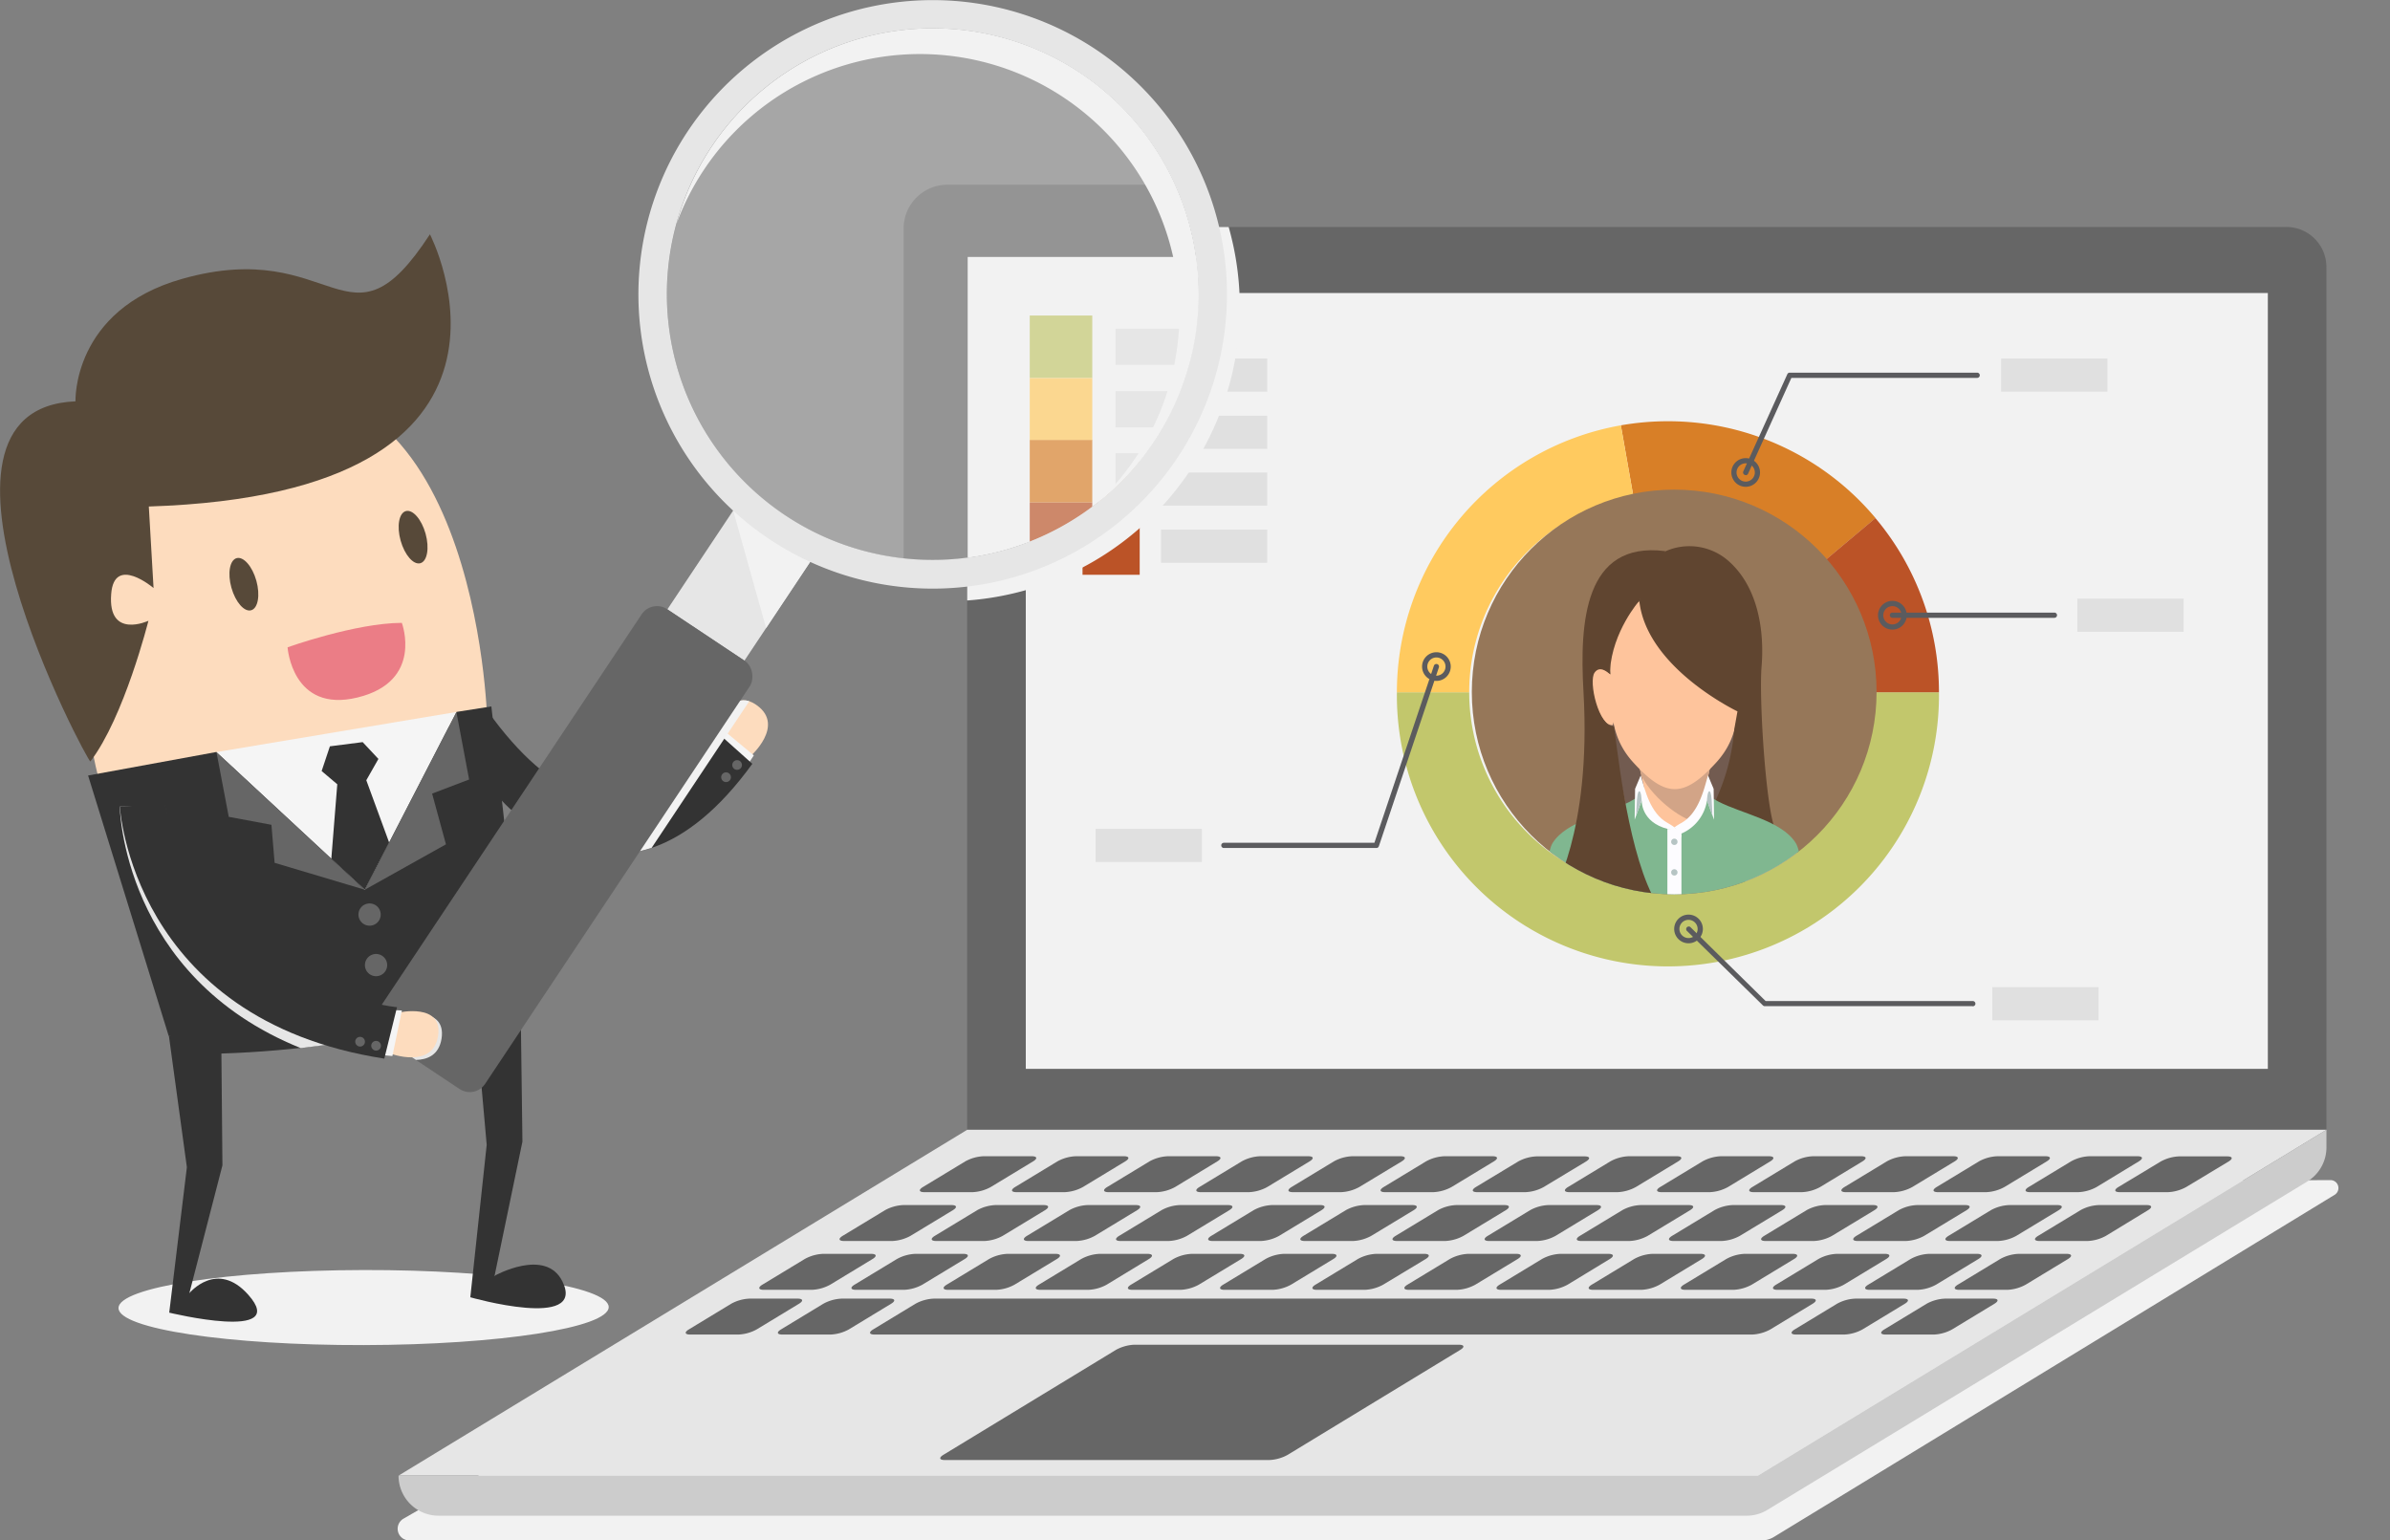 <svg xmlns="http://www.w3.org/2000/svg" xmlns:xlink="http://www.w3.org/1999/xlink" viewBox="0 0 676.93 436.33"><rect x="0" y="0" width="676.93" height="436.33" fill="#808080" stroke="none"/><defs><style>.cls-1{fill:none;}.cls-2{isolation:isolate;}.cls-20,.cls-3,.cls-7{fill:#f2f2f2;}.cls-21,.cls-3{mix-blend-mode:multiply;}.cls-4{fill:#666;}.cls-21,.cls-5{fill:#e6e6e6;}.cls-6{fill:#ccc;}.cls-8{fill:#c2c76c;}.cls-9{fill:#d87f27;}.cls-10{fill:#ffca5f;}.cls-11{fill:#bb5327;}.cls-12{fill:#e0e0e0;}.cls-13{fill:#5b5b5e;}.cls-14{clip-path:url(#clip-path);}.cls-15{fill:#fddcbe;}.cls-16{fill:#f5f5f5;}.cls-17{fill:#333;}.cls-18{fill:#574939;}.cls-19{fill:#eb7d86;}.cls-20{opacity:0.33;}.cls-22{fill:#967759;}.cls-23{clip-path:url(#clip-path-2);}.cls-24{fill:#725b50;}.cls-24,.cls-25,.cls-26,.cls-27,.cls-28,.cls-30,.cls-31{fill-rule:evenodd;}.cls-25{fill:#fec49c;}.cls-26{fill:#d2a487;}.cls-27{fill:#604530;}.cls-28{fill:#80b790;}.cls-29,.cls-30{fill:#fdfcff;}.cls-31,.cls-32{fill:#b6c4c4;}</style><clipPath id="clip-path"><circle class="cls-1" cx="264.18" cy="83.35" r="75.28" transform="translate(-10.77 117.12) rotate(-24.51)"/></clipPath><clipPath id="clip-path-2"><circle class="cls-1" cx="474.19" cy="196.01" r="57.32"/></clipPath></defs><title>analyze-behavior</title><g class="cls-2"><g id="Layer_2" data-name="Layer 2"><g id="Layer_1-2" data-name="Layer 1"><path class="cls-3" d="M116,436.33H499a6.69,6.69,0,0,0,3.46-1l158.77-96.88a2.25,2.25,0,0,0-1.18-4.18l-376.82,1.58c-.39,0-.78.11-5.91.3l-163,94A3.3,3.3,0,0,0,116,436.33Z"/><path class="cls-4" d="M658.93,320h-385V75.63a11.33,11.33,0,0,1,11.34-11.34h362.3a11.34,11.34,0,0,1,11.35,11.34Z"/><polygon class="cls-5" points="658.93 320.02 273.94 320.02 112.89 417.97 497.88 417.97 658.93 320.02"/><path class="cls-4" d="M280.62,336.23a11.75,11.75,0,0,1-5.18,1.46H261.82c-1.54,0-1.72-.66-.41-1.46l12-7.27a11.74,11.74,0,0,1,5.18-1.45h13.63c1.53,0,1.72.65.4,1.45Z"/><path class="cls-4" d="M306.72,336.23a11.75,11.75,0,0,1-5.18,1.46H287.92c-1.54,0-1.72-.66-.41-1.46l12-7.27a11.74,11.74,0,0,1,5.18-1.45h13.63c1.53,0,1.72.65.4,1.45Z"/><path class="cls-4" d="M332.83,336.23a11.83,11.83,0,0,1-5.19,1.46H314c-1.54,0-1.72-.66-.41-1.46l12-7.27a11.78,11.78,0,0,1,5.18-1.45h13.63c1.53,0,1.72.65.4,1.45Z"/><path class="cls-4" d="M358.93,336.23a11.83,11.83,0,0,1-5.19,1.46H340.12c-1.54,0-1.72-.66-.41-1.46l12-7.27a11.78,11.78,0,0,1,5.18-1.45h13.63c1.54,0,1.72.65.41,1.45Z"/><path class="cls-4" d="M385,336.23a11.83,11.83,0,0,1-5.18,1.46H366.22c-1.54,0-1.72-.66-.41-1.46l12-7.27a11.74,11.74,0,0,1,5.18-1.45h13.63c1.54,0,1.72.65.41,1.45Z"/><path class="cls-4" d="M411.13,336.23a11.79,11.79,0,0,1-5.18,1.46H392.32c-1.54,0-1.72-.66-.41-1.46l12-7.27a11.78,11.78,0,0,1,5.18-1.45h13.63c1.54,0,1.72.65.41,1.45Z"/><path class="cls-4" d="M437.23,336.23a11.75,11.75,0,0,1-5.18,1.46H418.42c-1.53,0-1.72-.66-.4-1.46L430,329a11.82,11.82,0,0,1,5.19-1.45h13.62c1.54,0,1.72.65.41,1.45Z"/><path class="cls-4" d="M463.33,336.23a11.79,11.79,0,0,1-5.18,1.46H444.52c-1.54,0-1.72-.66-.41-1.46l12-7.27a11.82,11.82,0,0,1,5.18-1.45h13.63c1.54,0,1.72.65.41,1.45Z"/><path class="cls-4" d="M489.43,336.23a11.75,11.75,0,0,1-5.18,1.46H470.63c-1.54,0-1.72-.66-.41-1.46l12-7.27a11.74,11.74,0,0,1,5.18-1.45H501c1.54,0,1.72.65.41,1.45Z"/><path class="cls-4" d="M515.53,336.23a11.75,11.75,0,0,1-5.18,1.46H496.72c-1.53,0-1.72-.66-.4-1.46l12-7.27a11.74,11.74,0,0,1,5.18-1.45h13.62c1.54,0,1.72.65.41,1.45Z"/><path class="cls-4" d="M541.63,336.23a11.75,11.75,0,0,1-5.18,1.46H522.82c-1.53,0-1.72-.66-.4-1.46l12-7.27a11.82,11.82,0,0,1,5.19-1.45h13.62c1.54,0,1.72.65.41,1.45Z"/><path class="cls-4" d="M567.73,336.23a11.75,11.75,0,0,1-5.18,1.46H548.92c-1.53,0-1.72-.66-.4-1.46l12-7.27a11.74,11.74,0,0,1,5.18-1.45h13.62c1.54,0,1.72.65.41,1.45Z"/><path class="cls-4" d="M593.83,336.23a11.75,11.75,0,0,1-5.18,1.46H575c-1.54,0-1.72-.66-.41-1.46l12-7.27a11.74,11.74,0,0,1,5.18-1.45h13.62c1.54,0,1.72.65.41,1.45Z"/><path class="cls-4" d="M619.21,336.23a11.75,11.75,0,0,1-5.18,1.46H600.4c-1.53,0-1.72-.66-.4-1.46L612,329a11.82,11.82,0,0,1,5.19-1.45h13.62c1.54,0,1.72.65.41,1.45Z"/><path class="cls-4" d="M257.89,350.06a11.83,11.83,0,0,1-5.19,1.46H239.08c-1.54,0-1.72-.66-.41-1.46l12-7.27a11.82,11.82,0,0,1,5.18-1.45h13.63c1.54,0,1.72.65.41,1.45Z"/><path class="cls-4" d="M284,350.06a11.83,11.83,0,0,1-5.18,1.46H265.18c-1.54,0-1.72-.66-.41-1.46l12-7.27a11.82,11.82,0,0,1,5.19-1.45h13.62c1.54,0,1.72.65.41,1.45Z"/><path class="cls-4" d="M310.09,350.06a11.83,11.83,0,0,1-5.18,1.46H291.28c-1.54,0-1.72-.66-.41-1.46l12-7.27a11.74,11.74,0,0,1,5.18-1.45h13.62c1.54,0,1.72.65.41,1.45Z"/><path class="cls-4" d="M336.19,350.06a11.79,11.79,0,0,1-5.18,1.46H317.38c-1.53,0-1.72-.66-.4-1.46l12-7.27a11.74,11.74,0,0,1,5.18-1.45h13.62c1.54,0,1.72.65.41,1.45Z"/><path class="cls-4" d="M362.29,350.06a11.79,11.79,0,0,1-5.18,1.46H343.48c-1.54,0-1.72-.66-.41-1.46l12-7.27a11.82,11.82,0,0,1,5.19-1.45h13.62c1.54,0,1.72.65.41,1.45Z"/><path class="cls-4" d="M388.39,350.06a11.75,11.75,0,0,1-5.18,1.46H369.58c-1.53,0-1.72-.66-.4-1.46l12-7.27a11.74,11.74,0,0,1,5.18-1.45H400c1.53,0,1.72.65.4,1.45Z"/><path class="cls-4" d="M414.5,350.06a11.83,11.83,0,0,1-5.19,1.46H395.68c-1.53,0-1.72-.66-.4-1.46l12-7.27a11.74,11.74,0,0,1,5.18-1.45h13.63c1.54,0,1.72.65.41,1.45Z"/><path class="cls-4" d="M440.59,350.06a11.75,11.75,0,0,1-5.18,1.46H421.78c-1.53,0-1.72-.66-.4-1.46l12-7.27a11.74,11.74,0,0,1,5.18-1.45h13.63c1.53,0,1.72.65.4,1.45Z"/><path class="cls-4" d="M466.69,350.06a11.75,11.75,0,0,1-5.18,1.46H447.89c-1.54,0-1.72-.66-.41-1.46l12-7.27a11.78,11.78,0,0,1,5.18-1.45h13.63c1.54,0,1.72.65.41,1.45Z"/><path class="cls-4" d="M492.79,350.06a11.75,11.75,0,0,1-5.18,1.46H474c-1.54,0-1.72-.66-.41-1.46l12-7.27a11.82,11.82,0,0,1,5.18-1.45h13.63c1.54,0,1.72.65.41,1.45Z"/><path class="cls-4" d="M518.89,350.06a11.75,11.75,0,0,1-5.18,1.46H500.09c-1.54,0-1.72-.66-.41-1.46l12-7.27a11.74,11.74,0,0,1,5.18-1.45h13.63c1.54,0,1.72.65.41,1.45Z"/><path class="cls-4" d="M545,350.06a11.83,11.83,0,0,1-5.19,1.46H526.18c-1.53,0-1.72-.66-.4-1.46l12-7.27a11.78,11.78,0,0,1,5.18-1.45h13.63c1.54,0,1.72.65.41,1.45Z"/><path class="cls-4" d="M571.09,350.06a11.75,11.75,0,0,1-5.18,1.46H552.29c-1.54,0-1.72-.66-.41-1.46l12-7.27a11.82,11.82,0,0,1,5.19-1.45h13.62c1.54,0,1.72.65.41,1.45Z"/><path class="cls-4" d="M596.47,350.06a11.75,11.75,0,0,1-5.18,1.46H577.66c-1.53,0-1.72-.66-.4-1.46l12-7.27a11.74,11.74,0,0,1,5.18-1.45H608c1.53,0,1.72.65.4,1.45Z"/><path class="cls-4" d="M235.15,363.89a11.75,11.75,0,0,1-5.18,1.46H216.34c-1.54,0-1.72-.66-.41-1.46l12-7.27a11.75,11.75,0,0,1,5.18-1.46h13.63c1.53,0,1.72.66.4,1.46Z"/><path class="cls-4" d="M261.25,363.89a11.75,11.75,0,0,1-5.18,1.46H242.44c-1.53,0-1.72-.66-.4-1.46l12-7.27a11.79,11.79,0,0,1,5.18-1.46h13.63c1.53,0,1.72.66.4,1.46Z"/><path class="cls-4" d="M287.35,363.89a11.75,11.75,0,0,1-5.18,1.46H268.55c-1.54,0-1.72-.66-.41-1.46l12-7.27a11.83,11.83,0,0,1,5.18-1.46h13.63c1.53,0,1.72.66.4,1.46Z"/><path class="cls-4" d="M313.45,363.89a11.75,11.75,0,0,1-5.18,1.46H294.65c-1.54,0-1.72-.66-.41-1.46l12-7.27a11.83,11.83,0,0,1,5.18-1.46H325c1.54,0,1.72.66.41,1.46Z"/><path class="cls-4" d="M339.55,363.89a11.75,11.75,0,0,1-5.18,1.46H320.74c-1.53,0-1.72-.66-.4-1.46l12-7.27a11.83,11.83,0,0,1,5.18-1.46h13.63c1.54,0,1.72.66.41,1.46Z"/><path class="cls-4" d="M365.66,363.89a11.83,11.83,0,0,1-5.19,1.46H346.85c-1.54,0-1.72-.66-.41-1.46l12-7.27a11.83,11.83,0,0,1,5.18-1.46h13.63c1.54,0,1.72.66.41,1.46Z"/><path class="cls-4" d="M391.76,363.89a11.83,11.83,0,0,1-5.18,1.46H373c-1.54,0-1.72-.66-.41-1.46l12-7.27a11.83,11.83,0,0,1,5.19-1.46h13.62c1.54,0,1.72.66.41,1.46Z"/><path class="cls-4" d="M417.86,363.89a11.83,11.83,0,0,1-5.19,1.46H399.05c-1.54,0-1.72-.66-.41-1.46l12-7.27a11.83,11.83,0,0,1,5.19-1.46h13.62c1.54,0,1.72.66.41,1.46Z"/><path class="cls-4" d="M444,363.89a11.83,11.83,0,0,1-5.18,1.46H425.15c-1.54,0-1.72-.66-.41-1.46l12-7.27a11.75,11.75,0,0,1,5.18-1.46h13.62c1.54,0,1.72.66.41,1.46Z"/><path class="cls-4" d="M470.06,363.89a11.83,11.83,0,0,1-5.18,1.46H451.25c-1.54,0-1.72-.66-.41-1.46l12-7.27a11.75,11.75,0,0,1,5.18-1.46h13.62c1.54,0,1.72.66.41,1.46Z"/><path class="cls-4" d="M496.16,363.89a11.79,11.79,0,0,1-5.18,1.46H477.35c-1.54,0-1.72-.66-.41-1.46l12-7.27a11.75,11.75,0,0,1,5.18-1.46h13.63c1.53,0,1.72.66.4,1.46Z"/><path class="cls-4" d="M522.26,363.89a11.75,11.75,0,0,1-5.18,1.46H503.45c-1.54,0-1.72-.66-.41-1.46l12-7.27a11.75,11.75,0,0,1,5.18-1.46h13.63c1.53,0,1.72.66.4,1.46Z"/><path class="cls-4" d="M548.36,363.89a11.79,11.79,0,0,1-5.18,1.46H529.55c-1.53,0-1.72-.66-.4-1.46l12-7.27a11.79,11.79,0,0,1,5.18-1.46h13.63c1.53,0,1.72.66.4,1.46Z"/><path class="cls-4" d="M573.74,363.89a11.83,11.83,0,0,1-5.18,1.46H554.93c-1.54,0-1.72-.66-.41-1.46l12-7.27a11.75,11.75,0,0,1,5.18-1.46h13.62c1.54,0,1.72.66.41,1.46Z"/><path class="cls-4" d="M214.31,376.57a11.74,11.74,0,0,1-5.18,1.45H195.5c-1.53,0-1.72-.65-.4-1.45l12-7.28a11.74,11.74,0,0,1,5.18-1.45h13.63c1.53,0,1.72.65.4,1.45Z"/><path class="cls-4" d="M240.41,376.57a11.74,11.74,0,0,1-5.18,1.45H221.61c-1.54,0-1.72-.65-.41-1.45l12-7.28a11.78,11.78,0,0,1,5.18-1.45H252c1.53,0,1.72.65.4,1.45Z"/><path class="cls-4" d="M501.42,376.57a11.78,11.78,0,0,1-5.18,1.45H247.71c-1.54,0-1.72-.65-.41-1.45l12-7.28a11.82,11.82,0,0,1,5.18-1.45H513c1.54,0,1.72.65.41,1.45Z"/><path class="cls-4" d="M527.52,376.57a11.74,11.74,0,0,1-5.18,1.45H508.72c-1.54,0-1.72-.65-.41-1.45l12-7.28a11.74,11.74,0,0,1,5.18-1.45h13.63c1.53,0,1.72.65.4,1.45Z"/><path class="cls-4" d="M552.9,376.57a11.74,11.74,0,0,1-5.18,1.45H534.09c-1.53,0-1.72-.65-.4-1.45l12-7.28a11.74,11.74,0,0,1,5.18-1.45h13.62c1.54,0,1.72.65.41,1.45Z"/><path class="cls-4" d="M364.7,412.1a11.75,11.75,0,0,1-5.18,1.46H267.59c-1.54,0-1.72-.66-.41-1.46l48.91-29.75a11.88,11.88,0,0,1,5.18-1.45H413.2c1.54,0,1.72.66.41,1.45Z"/><path class="cls-6" d="M497.88,418h-385a11.33,11.33,0,0,0,11.33,11.33H494.71a11.34,11.34,0,0,0,5.89-1.65l152.88-93a11.32,11.32,0,0,0,5.45-9.67v-5Z"/><rect class="cls-7" x="290.54" y="83" width="351.79" height="219.76"/><path class="cls-8" d="M472.41,252.37a56.28,56.28,0,0,1-56.28-56.28H395.65a76.77,76.77,0,1,0,153.53,0H528.7A56.28,56.28,0,0,1,472.41,252.37Z"/><path class="cls-9" d="M472.41,119.32a77.11,77.11,0,0,0-13.33,1.16l3.56,20.18a56.33,56.33,0,0,1,52.89,19.26l15.69-13.17A76.61,76.61,0,0,0,472.41,119.32Z"/><path class="cls-10" d="M395.65,196.09h20.48a56.28,56.28,0,0,1,46.51-55.43l-3.56-20.18A76.78,76.78,0,0,0,395.65,196.09Z"/><path class="cls-11" d="M549.18,196.09a76.48,76.48,0,0,0-18-49.34l-15.69,13.17a56.08,56.08,0,0,1,13.17,36.17Z"/><rect class="cls-8" x="306.61" y="98.16" width="16.19" height="16.19"/><rect class="cls-10" x="306.61" y="114.36" width="16.19" height="16.19"/><rect class="cls-9" x="306.61" y="130.43" width="16.19" height="16.19"/><rect class="cls-11" x="306.61" y="146.62" width="16.19" height="16.19"/><rect class="cls-12" x="328.83" y="101.56" width="30.1" height="9.39"/><rect class="cls-12" x="310.31" y="234.77" width="30.1" height="9.39"/><rect class="cls-12" x="564.3" y="279.61" width="30.1" height="9.39"/><rect class="cls-12" x="588.38" y="169.58" width="30.1" height="9.39"/><rect class="cls-12" x="566.79" y="101.56" width="30.1" height="9.39"/><rect class="cls-12" x="328.83" y="117.76" width="30.1" height="9.39"/><rect class="cls-12" x="328.83" y="133.83" width="30.1" height="9.39"/><rect class="cls-12" x="328.83" y="150.02" width="30.1" height="9.39"/><path class="cls-13" d="M389.81,240.2H346.64a.74.74,0,0,1,0-1.48h42.64l16.85-50.15a.75.75,0,0,1,.94-.46.74.74,0,0,1,.47.93l-17,50.66a.73.73,0,0,1-.7.5Z"/><path class="cls-13" d="M494.44,134.57a.82.82,0,0,1-.3-.07.74.74,0,0,1-.37-1L506.23,106a.72.72,0,0,1,.67-.44H560a.74.74,0,1,1,0,1.48H507.38l-12.26,27.13a.77.77,0,0,1-.68.44Z"/><path class="cls-13" d="M581.84,175H536a.74.74,0,0,1,0-1.48h45.88a.74.74,0,0,1,0,1.48Z"/><path class="cls-13" d="M558.72,285H499.84a.73.73,0,0,1-.52-.21l-21.59-21.17a.74.74,0,0,1,1-1.06l21.37,21h58.58a.74.74,0,1,1,0,1.47Z"/><path class="cls-13" d="M406.84,192.87a4.06,4.06,0,1,1,4.06-4.06,4.06,4.06,0,0,1-4.06,4.06Zm0-6.64a2.58,2.58,0,1,0,2.58,2.58,2.58,2.58,0,0,0-2.58-2.58Z"/><path class="cls-13" d="M494.44,137.89a4.06,4.06,0,1,1,4.06-4.06,4.06,4.06,0,0,1-4.06,4.06Zm0-6.65a2.59,2.59,0,1,0,2.59,2.59,2.59,2.59,0,0,0-2.59-2.59Z"/><path class="cls-13" d="M536,178.34a4.07,4.07,0,1,1,4.06-4.06,4.07,4.07,0,0,1-4.06,4.06Zm0-6.65a2.59,2.59,0,1,0,2.59,2.59,2.59,2.59,0,0,0-2.59-2.59Z"/><path class="cls-13" d="M478.25,267.19a4.06,4.06,0,1,1,4.06-4.06,4.06,4.06,0,0,1-4.06,4.06Zm0-6.64a2.58,2.58,0,1,0,2.58,2.58,2.59,2.59,0,0,0-2.58-2.58Z"/><path class="cls-12" d="M520.09,196a47.68,47.68,0,1,1-47.68-47.69A47.68,47.68,0,0,1,520.09,196Z"/><path class="cls-3" d="M337.17,133.14A83.13,83.13,0,0,0,348,64.29h-8.41A75.23,75.23,0,0,1,273.94,162v8.09A83.14,83.14,0,0,0,337.17,133.14Z"/><g class="cls-14"><path class="cls-4" d="M676.93,332h-421V64.73a12.41,12.41,0,0,1,12.4-12.41h396.2a12.41,12.41,0,0,1,12.4,12.41Z"/><rect class="cls-7" x="274.08" y="72.79" width="384.7" height="240.32"/><path class="cls-8" d="M473,258a61.55,61.55,0,0,1-61.55-61.55H389a83.95,83.95,0,1,0,167.9,0h-22.4A61.55,61.55,0,0,1,473,258Z"/><path class="cls-9" d="M473,112.51a84.46,84.46,0,0,0-14.58,1.27l3.89,22.06a61.6,61.6,0,0,1,57.84,21.06l17.16-14.4A83.78,83.78,0,0,0,473,112.51Z"/><path class="cls-10" d="M389,196.46h22.4a61.57,61.57,0,0,1,50.86-60.62l-3.89-22.06A84,84,0,0,0,389,196.46Z"/><path class="cls-11" d="M556.92,196.46a83.63,83.63,0,0,0-19.64-54l-17.16,14.4a61.34,61.34,0,0,1,14.4,39.56Z"/><rect class="cls-8" x="291.66" y="89.37" width="17.71" height="17.71"/><rect class="cls-10" x="291.66" y="107.08" width="17.71" height="17.71"/><rect class="cls-9" x="291.66" y="124.65" width="17.71" height="17.71"/><rect class="cls-11" x="291.66" y="142.36" width="17.71" height="17.71"/><rect class="cls-12" x="315.95" y="93.09" width="32.92" height="10.27"/><rect class="cls-12" x="295.7" y="238.75" width="32.92" height="10.27"/><rect class="cls-12" x="573.45" y="287.79" width="32.92" height="10.27"/><rect class="cls-12" x="599.78" y="167.47" width="32.92" height="10.27"/><rect class="cls-12" x="576.17" y="93.09" width="32.92" height="10.27"/><rect class="cls-12" x="315.95" y="110.8" width="32.92" height="10.27"/><rect class="cls-12" x="315.95" y="128.37" width="32.92" height="10.27"/><rect class="cls-12" x="315.95" y="146.08" width="32.92" height="10.27"/><path class="cls-13" d="M382.64,244.7H335.43a.81.81,0,0,1,0-1.62h46.63l18.43-54.84a.81.81,0,0,1,1.54.51l-18.62,55.4a.81.81,0,0,1-.77.55Z"/><path class="cls-13" d="M497.06,129.18a.78.78,0,0,1-.33-.07.8.8,0,0,1-.4-1.07L510,97.89a.8.8,0,0,1,.74-.47h58a.81.81,0,1,1,0,1.61H511.21L497.8,128.7a.81.81,0,0,1-.74.48Z"/><path class="cls-13" d="M592.63,173.41H542.47a.81.81,0,1,1,0-1.61h50.16a.81.81,0,1,1,0,1.61Z"/><path class="cls-13" d="M567.36,293.73H503a.81.81,0,0,1-.57-.23l-23.61-23.15a.82.82,0,0,1,0-1.15.81.81,0,0,1,1.14,0l23.38,22.93h64.06a.81.81,0,1,1,0,1.61Z"/><path class="cls-13" d="M401.26,192.94a4.45,4.45,0,1,1,4.44-4.44,4.44,4.44,0,0,1-4.44,4.44Zm0-7.27a2.83,2.83,0,1,0,2.82,2.83,2.83,2.83,0,0,0-2.82-2.83Z"/><path class="cls-13" d="M497.06,132.81a4.44,4.44,0,1,1,4.45-4.44,4.44,4.44,0,0,1-4.45,4.44Zm0-7.26a2.82,2.82,0,1,0,2.83,2.82,2.82,2.82,0,0,0-2.83-2.82Z"/><path class="cls-13" d="M542.47,177a4.44,4.44,0,1,1,4.44-4.44,4.44,4.44,0,0,1-4.44,4.44Zm0-7.26a2.83,2.83,0,1,0,2.82,2.82,2.83,2.83,0,0,0-2.82-2.82Z"/><path class="cls-13" d="M479.36,274.21a4.44,4.44,0,1,1,4.44-4.44,4.45,4.45,0,0,1-4.44,4.44Zm0-7.26a2.82,2.82,0,1,0,2.82,2.82,2.83,2.83,0,0,0-2.82-2.82Z"/><path class="cls-12" d="M525.11,196.37A52.14,52.14,0,1,1,473,144.22,52.14,52.14,0,0,1,525.11,196.37Z"/></g><ellipse class="cls-3" cx="103" cy="370.37" rx="69.42" ry="10.63" transform="translate(-0.79 0.22) rotate(-0.12)"/><path class="cls-15" d="M212.53,214.23s9.75-8.55,2-14.34-11.14,6.8-11.14,6.8Z"/><polygon class="cls-16" points="201.8 208.2 203.37 205.54 213.51 213.97 211.74 216.66 201.8 208.2"/><path class="cls-17" d="M139.64,224s35.1,45.27,73.45-7.65l-11.19-10s-25.84,48.31-64-5.24Z"/><path class="cls-3" d="M203.71,205.79l-.34-.28-.81,1.37-.66-.59S183.33,241,154.46,219l-7.94,11.92c7.82,6.62,21.65,14.82,38.06,9.22l27.64-41.52C207.26,197,204.54,203.4,203.71,205.79Z"/><path class="cls-4" d="M206.81,220.88a1.37,1.37,0,1,0-2.33-1.46,1.37,1.37,0,0,0,2.33,1.46Z"/><path class="cls-4" d="M209.94,217.41a1.37,1.37,0,1,0-1.89.44A1.38,1.38,0,0,0,209.94,217.41Z"/><path class="cls-15" d="M28.06,221S2.76,128.5,61,112c74.28-21.08,77,92.06,77,92.06Z"/><path class="cls-18" d="M72.61,164.5c1.13,4.07.47,7.82-1.48,8.36s-4.45-2.32-5.59-6.4-.47-7.82,1.48-8.36S71.47,160.42,72.61,164.5Z"/><path class="cls-18" d="M120.54,151.17c1.13,4.08.47,7.82-1.48,8.36s-4.45-2.32-5.59-6.4-.47-7.82,1.48-8.36S119.4,147.09,120.54,151.17Z"/><path class="cls-19" d="M81.45,183.35s19.25-6.89,32.36-6.92c0,0,6.24,16.55-12.52,21.13C82.72,202.1,81.45,183.35,81.45,183.35Z"/><path class="cls-17" d="M147.31,273l.66,50.37-7.89,38s14.51-8.11,19.25,1.67c6.68,13.78-26.12,4.42-26.12,4.42l4.64-43.19-3.36-37.85s-28.6,10.62-71.78,12L63,330.09l-9.36,36.2s7.82-9.52,16.68.46c11.88,13.39-22.39,5.06-22.39,5.06l5-41.18-5.08-37.14S85.09,276.26,147.31,273Z"/><path class="cls-17" d="M61.31,213l42,39,26-50.35,9.86-1.55,8.18,72.9s-9.57,5.63-29,10.49c-8.09,2.17-20.63,4.43-20.63,4.43-12.84,2.07-31.51,4.3-49.93,5.55l-22.84-73.8Z"/><polygon class="cls-16" points="129.27 201.67 103.32 252.02 61.31 213.03 129.27 201.67"/><polygon class="cls-4" points="129.27 201.67 132.87 220.8 122.39 224.79 126.31 239.16 103.32 252.02 129.27 201.67"/><polygon class="cls-4" points="103.32 252.02 77.78 244.4 76.88 233.63 64.79 231.37 61.31 213.03 103.32 252.02"/><polygon class="cls-17" points="107.18 214.97 102.72 210.21 93.44 211.4 91.1 218.4 95.53 222.15 93.84 243.26 103.32 252.02 110.22 238.65 103.75 221.01 107.18 214.97"/><path class="cls-4" d="M101.75,260.21a3.15,3.15,0,1,0,1.79-4.09A3.14,3.14,0,0,0,101.75,260.21Z"/><path class="cls-4" d="M103.58,274.52a3.15,3.15,0,1,0,1.79-4.09A3.15,3.15,0,0,0,103.58,274.52Z"/><path class="cls-18" d="M121.77,66.37s38.08,73.33-79.62,77.1l1.34,23.09s-11.18-9.51-12,1.72c-1,12.92,10.55,7.56,10.55,7.56s-6.88,27.38-16.44,39.84c-.54.69-54.38-99.95-4.22-102,0,0-1-25.84,30.17-34.68C95.08,66.67,98.41,102.2,121.77,66.37Z"/><rect class="cls-5" x="197.14" y="145.79" width="26.21" height="37.19" transform="translate(126.31 -88.95) rotate(33.65)"/><polygon class="cls-3" points="209.64 141.64 207.66 144.62 216.99 177.9 231.46 156.17 209.64 141.64"/><circle class="cls-20" cx="264.18" cy="83.35" r="75.28" transform="translate(-10.77 117.12) rotate(-24.51)"/><path class="cls-5" d="M310.36,14a83.35,83.35,0,1,0,23.2,115.56A83.35,83.35,0,0,0,310.36,14ZM222.47,146a75.28,75.28,0,1,1,104.38-21A75.29,75.29,0,0,1,222.47,146Z"/><path class="cls-3" d="M199.38,48.08a73.49,73.49,0,1,1,111.23,94.53,75.29,75.29,0,1,0-119-79.21A73.19,73.19,0,0,1,199.38,48.08Z"/><rect class="cls-4" x="141.18" y="167.65" width="36.79" height="145.72" rx="5.21" transform="translate(160 -48.12) rotate(33.65)"/><path class="cls-21" d="M113.82,287.55,112,296.37l5.81,3.86c3.18-.07,6.5-1.33,7.25-6C126.56,284.69,113.82,287.55,113.82,287.55Z"/><path class="cls-15" d="M110.44,298.39s12.12,4.6,13.63-4.92-11.23-6.65-11.23-6.65Z"/><polygon class="cls-16" points="110.75 286.08 113.83 286.22 111.14 299.13 107.93 298.82 110.75 286.08"/><path class="cls-21" d="M110,288.5s-51.76-6.79-63.32-60.27l-12.76.24s.67,48,51.24,68.4c8.85-1,16.73-2.27,23.45-3.61Z"/><path class="cls-17" d="M33.94,228.47s3.34,60.3,74.91,71.39l3.6-14.57s-52-4.64-65.77-57.59Z"/><path class="cls-4" d="M101.89,296.44a1.37,1.37,0,0,0,.2-2.74,1.36,1.36,0,0,0-1.47,1.27A1.39,1.39,0,0,0,101.89,296.44Z"/><path class="cls-4" d="M106.43,297.59a1.37,1.37,0,0,0,1.46-1.28,1.37,1.37,0,0,0-2.74-.19A1.39,1.39,0,0,0,106.43,297.59Z"/><g id="OBJECTS"><circle class="cls-22" cx="474.19" cy="196.01" r="57.32"/><g class="cls-23"><polygon class="cls-24" points="455.42 203.6 461.01 230.37 486.46 228.28 493.31 207.22 455.42 203.6"/><path class="cls-25" d="M464.17,216.38l1.05,4.75c1.08,4.84,1,5.15-3,7.23-6.56,3.39-17.89,5.32-21.83,11.6-1.41,2.28-1.52,5.1-1.52,9.71h71c0-4.61-.12-7.43-1.53-9.71-3.91-6.28-15.23-8.18-21.82-11.6-4-2.08-4.11-2.39-3-7.23l1.06-4.75C471.07,209.25,477.63,209.25,464.17,216.38Z"/><path class="cls-26" d="M488.72,229.37s-3.51,3.54-7.41,3.58-12.73-6.19-16.37-13.13l-1.37-5.64,13.64-5.85,9.56,5.6-2.25,2.43-1.59,7.82s-.59,2.07,2.28,3.52S488.72,229.37,488.72,229.37Z"/><path class="cls-25" d="M456.34,191.1c-.39,0-3.14-3.42-5-.91s1.19,15.46,5.46,15.22A22,22,0,0,0,456.34,191.1Z"/><path class="cls-25" d="M492.61,191.1c.38,0,3.12-3.42,5-.91s-1.18,15.46-5.46,15.22A21.94,21.94,0,0,1,492.61,191.1Z"/><path class="cls-25" d="M462.72,216.1c9.09,9.9,14.18,9.9,23.27,0,7.14-7.74,6.3-16,6.7-26a31.48,31.48,0,0,0-1.47-11.92c-5.17-13.8-28.52-13.8-33.65,0a31.27,31.27,0,0,0-1.46,11.92C456.43,200.13,455.58,208.36,462.72,216.1Z"/><path class="cls-27" d="M471.72,156.15a16.72,16.72,0,0,1,18,2.88c8.48,7.58,10,20.18,9.22,29.73s1.32,41.58,4,46.39h0c-5.08-2.89-11.94-4.55-16.49-6.89l-1-.56a58.72,58.72,0,0,0,5.75-21.09l.91-5.11s-25.71-12.24-27.8-31.27A30.31,30.31,0,0,1,471.72,156.15Z"/><path class="cls-28" d="M461.66,227.06c-6.56,3.39-18,5.46-21.91,11.73-1.4,2.28-2.25,10.09-2.25,14.7h73.39c0-4.61-.85-12.42-2.27-14.7-3.9-6.29-15.35-8.34-21.9-11.73-1.82-.91-3-2.07-3.7-1.67-1,.57-.91,3.29-1.61,5.46l-7.24,3.94L467,230.84c-.66-2.16-.64-4.88-1.61-5.46C464.69,225,463.46,226.13,461.66,227.06Z"/><path class="cls-27" d="M471.72,156.15l-7.45,14.08S456.68,178.82,456,190l.07,1c-1-.83-3-2.47-4.42-.49-1.82,2.52,1.19,15.46,5.46,15.21.73,3.73,3.36,32.74,10.85,47.82H439.45S450.8,236.21,448.5,196c-1.15-19.91.31-42.69,23-39.91Z"/><rect class="cls-29" x="472.26" y="234.82" width="3.98" height="18.66"/><path class="cls-30" d="M464.71,219.63l-1.6,3.81-.12,8.74,2-5.45s-.32,6.14,7.44,8.1l1,.23s2.54.44,2.79,2.25c0,0,.91-1.51-3.94-4.23S465.92,223.92,464.71,219.63Z"/><path class="cls-31" d="M464.17,224.18s-.38.2-.54,2.39-.21,4.42-.21,4.42l1.54-4.23S464.87,223.73,464.17,224.18Z"/><path class="cls-30" d="M483.76,219.63l1.6,3.81.12,8.74-2-5.45a12.18,12.18,0,0,1-7.45,9.46,10.75,10.75,0,0,0-1.81-1.82,18.43,18.43,0,0,1,2-1.26C481.05,230.37,482.55,223.92,483.76,219.63Z"/><path class="cls-31" d="M484.28,224.18s.37.2.53,2.39S485,231,485,231l-1.54-4.23S483.6,223.73,484.28,224.18Z"/><circle class="cls-32" cx="474.23" cy="238.45" r="0.9"/><circle class="cls-32" cx="474.23" cy="247.11" r="0.9"/></g></g></g></g></g></svg>
